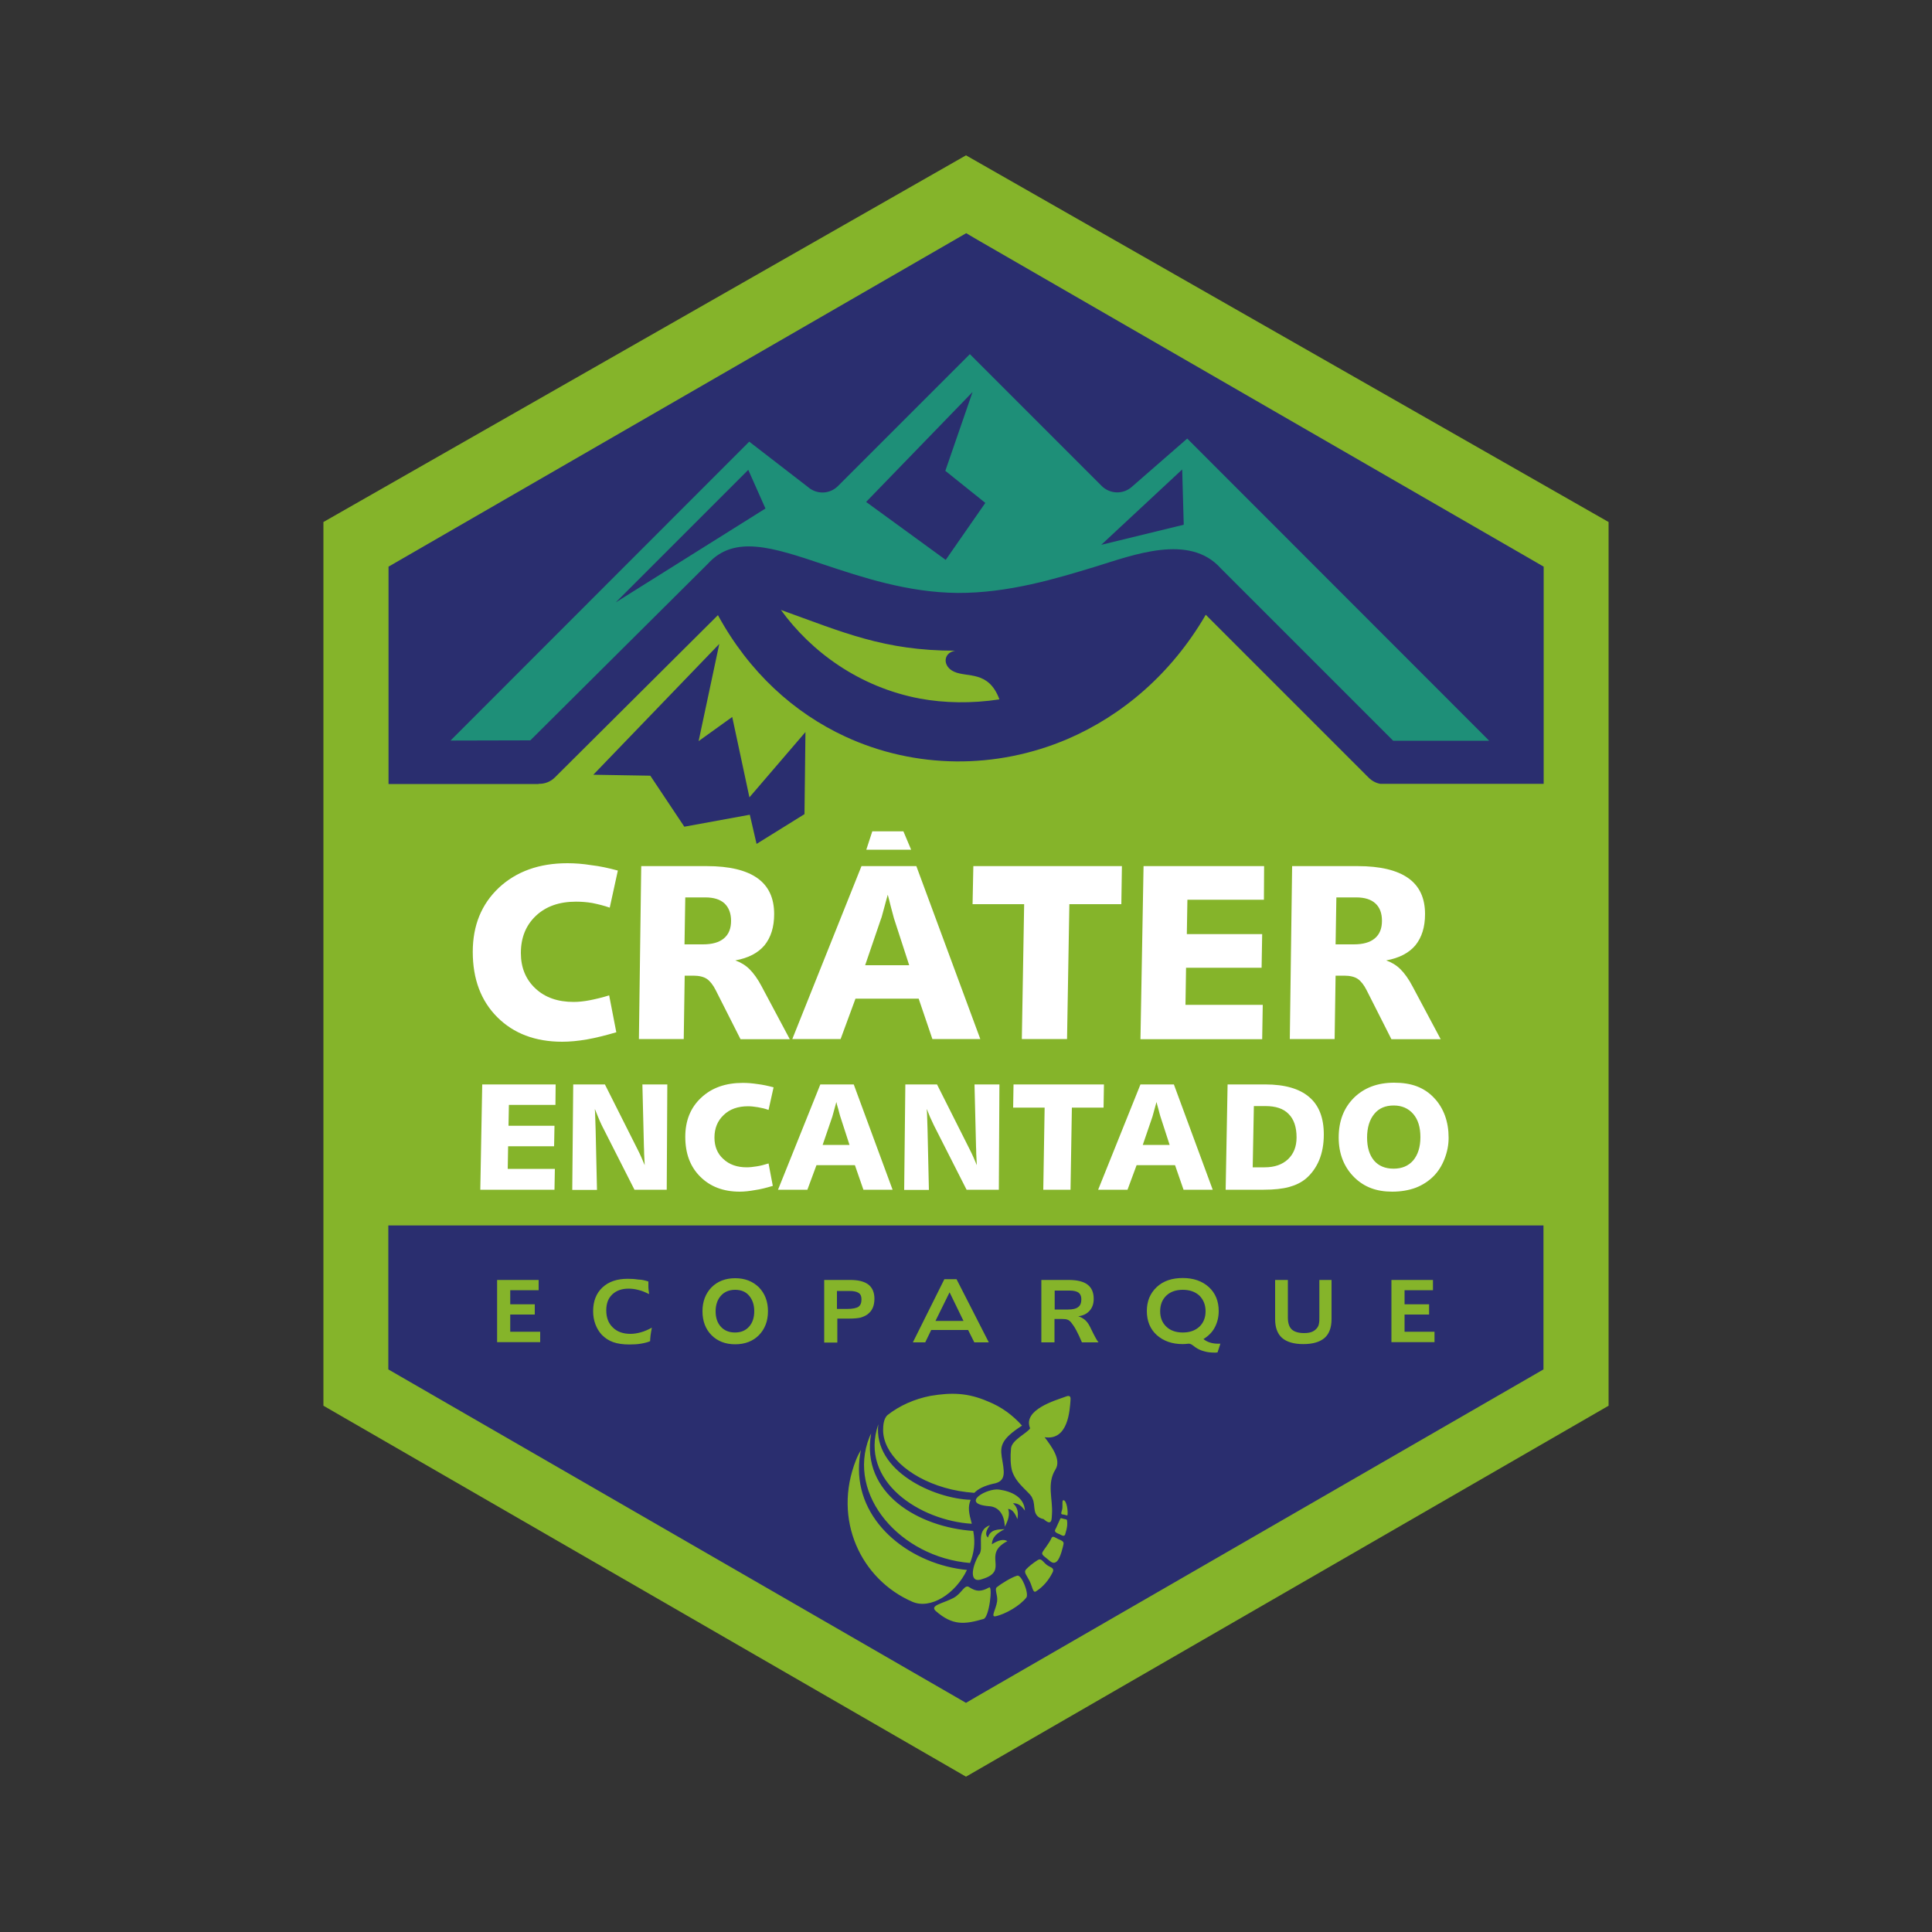 <svg xmlns="http://www.w3.org/2000/svg" xml:space="preserve" style="enable-background:new 0 0 1000 1000" viewBox="0 0 1000 1000"><rect x="0" y="0" width="1000" height="1000" fill="#333333" stroke="none"/><path d="m500 80.4 332.6 189.8v457.4L500 919.6l-332.6-192V270.2z" style="fill-rule:evenodd;clip-rule:evenodd;fill:#85b42a"/><path d="M798.9 634.3v74.5l-5.7 3.3-287.6 166-5.6 3.3-5.7-3.3-143.8-83-143.8-83-5.7-3.3v-74.5h597.9zM307.1 401l65.2-67.7-10.7 50.3 17.4-12.5 8.9 41.6 29-33.8-.5 42.5-24.8 15.4-3.5-15.1-33.9 6.2-17.6-26.4-29.5-.5zm413.2 261.5h21.4v5.3H727v7.3h12.7v5.3H727v8.9h15.5v5.4h-22.3v-32.2zm-60.5 0h6.8V682c0 2.8.7 4.9 2 6.1 1.3 1.2 3.4 1.9 6.4 1.9 1.7 0 3-.2 4.2-.7 1.1-.5 2-1.2 2.7-2.2.4-.6.7-1.3.8-2.1.2-.8.2-2.1.2-3.9v-18.6h6.3v20.3c0 4.3-1.2 7.6-3.6 9.7-2.4 2.1-6.1 3.2-11 3.2s-8.6-1.1-11-3.2c-2.4-2.1-3.6-5.4-3.6-9.7v-20.3zm-47.6 5.1c-3.6 0-6.4 1-8.5 3-2.1 2-3.2 4.7-3.2 8.1 0 3.4 1.1 6 3.2 8s5 3 8.5 3c3.6 0 6.4-1 8.6-3 2.1-2 3.2-4.7 3.2-8s-1.1-6-3.2-8.1c-2.2-2-5-3-8.6-3zm10.7 25.5c1 .8 2.1 1.4 3.4 1.8 1.3.4 2.7.6 4.3.6h.7c.2 0 .3 0 .4-.1l-1.5 4.6c-.3 0-.6.1-.9.1h-.8c-1.9 0-3.6-.2-5.3-.7-1.6-.4-3.1-1.1-4.4-2-.3-.2-.7-.5-1.2-.9-.9-.7-1.6-1-2.2-1h-.3c-1 .1-1.9.2-2.9.2-5.6 0-10-1.6-13.5-4.7-3.4-3.1-5.1-7.3-5.1-12.4 0-5.1 1.7-9.2 5.1-12.4 3.4-3.2 7.9-4.7 13.5-4.7s10.1 1.6 13.5 4.7c3.4 3.1 5.1 7.3 5.1 12.4 0 3.1-.7 5.9-2 8.4s-3.3 4.5-5.9 6.1zm-83.8-30.6h14c4.4 0 7.7.8 9.8 2.4 2.1 1.6 3.2 4 3.2 7.4 0 2.5-.7 4.5-2.1 6.1-1.4 1.6-3.4 2.6-5.9 2.9 1.3.4 2.4 1 3.5 1.9 1 .9 1.8 2 2.4 3.2.2.3.4.8.7 1.4 1.9 3.9 3.2 6.3 3.9 7H560c-1-2.4-2-4.5-2.9-6.2-.9-1.7-1.8-3-2.6-4-.6-.7-1.2-1.3-1.9-1.5-.6-.3-1.6-.4-3-.4h-3.8v12.1H539v-32.3zm6.8 5.6v9.7h7c2.3 0 4.1-.4 5.2-1.3 1.1-.8 1.6-2.2 1.6-4 0-1.6-.5-2.7-1.4-3.4-.9-.7-2.5-1.1-4.6-1.1h-7.8zm-57.1-6h6.3l16.7 32.7h-7.5l-3.2-6.4H482l-3.1 6.4h-6.4l16.3-32.7zm2.7 6.8-7.3 14.8h14.5l-7.2-14.8zm-65.1-6.4h13.7c4.2 0 7.3.8 9.4 2.4 2 1.6 3.1 4 3.1 7.3 0 1.8-.3 3.5-.9 4.8-.6 1.4-1.6 2.5-2.8 3.4-1 .7-2.2 1.2-3.5 1.6-1.4.3-3.3.5-5.8.5h-6.2v12.4h-6.8v-32.4zm6.8 5.6v9.4h5.2c2.8 0 4.8-.4 5.9-1.1 1.1-.8 1.6-2 1.6-3.9 0-1.6-.5-2.7-1.5-3.3-1-.7-2.6-1-5-1h-6.2zm-52.7-6.5c5.1 0 9.1 1.6 12.3 4.7 3.1 3.2 4.7 7.3 4.7 12.4 0 5.1-1.6 9.2-4.7 12.4-3.1 3.1-7.2 4.7-12.3 4.7-5 0-9.1-1.6-12.2-4.7-3.1-3.1-4.7-7.3-4.7-12.4 0-5.1 1.6-9.2 4.7-12.4 3.1-3.1 7.2-4.7 12.2-4.7zm0 6c-3 0-5.5 1-7.3 3-1.8 2-2.8 4.7-2.8 8.1 0 3.4.9 6 2.7 8 1.8 2 4.3 3 7.3 3 3.1 0 5.5-1 7.3-3 1.8-2 2.7-4.7 2.7-8s-.9-6-2.7-8.1c-1.7-2-4.1-3-7.2-3zm-44.9-4.3v2.1c0 .7 0 1.4.1 2.2.1.7.2 1.5.3 2.2-1.9-.9-3.7-1.7-5.5-2.1-1.8-.5-3.5-.7-5.2-.7-3.5 0-6.3 1-8.4 3-2.1 2-3.1 4.7-3.1 8.2 0 3.8 1.1 6.7 3.4 8.9 2.2 2.2 5.3 3.3 9.1 3.3 1.8 0 3.6-.3 5.4-.8 1.8-.5 3.7-1.3 5.7-2.4-.3 1.7-.6 3.1-.7 4.2-.1 1.1-.2 2-.2 2.8-1.4.6-3.1 1-4.9 1.3-1.8.3-3.8.4-5.9.4-3.2 0-6-.4-8.3-1.2-2.3-.8-4.2-2.1-5.9-3.8-1.4-1.5-2.5-3.3-3.3-5.4-.8-2.1-1.2-4.4-1.2-6.8 0-5.2 1.6-9.3 4.8-12.3 3.2-3 7.5-4.5 13.1-4.5 1.8 0 3.6.1 5.5.4 1.6 0 3.4.4 5.2 1zm-78.2-.8h21.4v5.3h-14.7v7.3h12.7v5.3h-12.7v8.9h15.5v5.4h-22.3v-32.2zm197.2 74.7c-2.7 24.3 28.9 38.5 47.8 39.1-1.5 3.8-1 6.6.6 12.4-26.6-1.6-58.5-21.8-48.4-51.5zm56.8-11.8c-10.6-4.6-19-4.7-29.8-2.9-8.2 1.6-16 5-22.3 10-1.9 1.8-2.2 5.2-2.2 7.7 0 6 3.2 12 8.6 17.2 5.6 5.3 13.5 9.8 23.2 12.6 4.8 1.4 9.9 2.3 15.4 2.7 1.9-2 5-3.6 9.7-4.7 7.3-1.2 5.7-6.5 4.5-13.9-.9-5.9.1-9.5 10.5-16.2-4.8-5.4-10.6-9.7-17.6-12.5zM450.9 742c-.1.2-.6 1.1-.9 1.9-11.9 30 16 62.1 52.1 65.1 2-5.1 2.8-10.3 1.7-16.3l-.1-.3c-27.9-1.9-58.3-19.2-52.8-50.4zm-5.3 8.5c-.9 1.6-1.8 3.3-2.5 5.1-12.3 31 2.6 62 29.2 73.5 9.3 4 22.2-4 28.2-16.5-28.1-2.7-55.9-23.2-55.9-52.2 0-3.2.3-6.5 1-9.9zm106.9 33.8c-.1.3-.9-.2-1.7-.3-.8-.1-1.4-.1-1.5-.6-.1-.6.5-1.6.6-3 .1-2-.2-3.9.5-3.9 1.8 0 2.5 6.2 2.1 7.8zm-1.2 10c-.6 1.3-2 .2-2.9-.2-1.2-.5-2.9-1.1-2.2-2.4.7-1.2 1.3-2.9 2.6-5.6.3-.6 1-.1 1.9.1.9.2 1.5.1 1.6.8.2 1.6.3 3.1-1 7.3zm-4.3 13.9c-1.4 1.2-2.5.8-4.4-.9-1.7-1.5-3.6-2.4-3.1-3.7.7-1.5 3.6-4.8 4.8-7.6.6-1.3 2.1 0 3.4.6.8.4 3.1 1 2.8 2.5-.2 1.1-1.6 7.4-3.5 9.1zm-10.8 15.5c-1.6 1-1.8-2.4-3.3-5.4-1.5-3-3.2-4.5-1.8-6 1.4-1.5 3.5-3.2 6-4.8 1.9-1.2 2.7.9 4.6 2.4 1.7 1.4 4.2 1.4 3.2 3.8-2 4.1-4.9 7.6-8.7 10zm-21 12.9c-2.5.4.3-3.6.9-7.7.5-3.4-1.8-6.7.2-7.6 1.9-1.6 7.3-4.9 10.1-5.7 2.3-1 6.2 9.1 4.9 11.2-3.2 4.2-10.8 8.7-16.1 9.8zm-30.8-2.7c-3.4-3 3.6-3.9 9.1-6.8 4.4-2.3 5.8-7.5 8.3-5.5 3.4 2.2 5.9 2.4 10.1.1 2.1-1.5.1 15.8-2.9 16.3-9.7 2.8-15.9 3.5-24.6-4.1zm37-36.2c-13.5 7 1.4 15.2-12.9 19.6-6.8 2.6-5.8-5.6-1.9-12.4 3.2-3.3-2.2-12.7 5.8-15.4-1.7 2.1-2.9 4.9-1 6.3 1.1-4.2 5.2-4.2 8.6-4.3-3.7 1.9-6.4 3.8-6.6 7.8 3.5-2.2 6.1-2.8 8-1.6zm-9.6-18.1c-15.1-1.3-1-9.5 5.3-8.6 6.4.9 13 3.8 13.4 10.9-1.6-2.2-3.4-4-6.2-3.8 2.5 2.1 2.9 4.9 2.3 8.2-1.2-3-2.6-5.1-4.8-5.3 1 2.7.1 5.8-1.7 9.2-.3-6.9-3.6-10.4-8.3-10.6zm21.4-40.3c-1.8 2.7-9.5 6-9.9 10.4-.4 4.2-.3 8.9.6 11.8 2.3 7.1 9.8 11.2 10.5 14.2 1.9 3.5-.7 9.2 5.8 10.6 4.5 4 4.1-.2 4.3-2.7.5-7.7-2.8-15.7 1.8-23 3.2-5.1-2.1-12-5.6-16.7 12.3 1.9 13-14.2 13.4-19.2.3-3.1-1.7-2.1-3.1-1.6-4.2 1.6-21.9 6.5-17.8 16.2zM517.3 362c-5.6-15.1-16.5-11.2-23.4-14.3-6.1-2.7-5.9-9.8.5-10.9-36.9 0-58.2-9.6-90.2-21.1 15.6 21.6 40.6 40 72 45.9 12.7 2.3 26.5 2.6 41.1.4zm270.3 43.7h-73.2c-2.3-.4-4.4-1.6-6-3.2l-84.3-84.3c-17.8 30.6-43.2 52.1-71.5 64.3-18.5 7.9-38.2 11.8-57.8 11.6-19.7-.2-39.3-4.5-57.4-12.9-26.3-12.2-49.6-33.1-65.8-62.8l-84.4 84c-2.3 2.3-5.4 3.4-8.4 3.3l-.1.1h-77.6V293.3l5.7-3.3 143.8-83 143.8-83 5.7-3.3 5.6 3.3 287.6 166 5.7 3.3v112.4h-11.4z" style="fill-rule:evenodd;clip-rule:evenodd;fill:#2a2e6f"/><path d="M668.8 448.3h34c11.6 0 20.3 2.1 26.1 6.2 5.8 4.1 8.7 10.3 8.7 18.6 0 6.8-1.7 12.1-5 16.2-3.4 4-8.4 6.6-15.1 7.8 2.8 1 5.3 2.5 7.4 4.6 2.1 2.1 4.2 5 6.2 8.8l14.6 27.4h-25.5l-12.8-25.3c-1.4-2.8-3-4.8-4.6-5.9-1.6-1.1-4-1.7-7-1.7h-4.5l-.5 32.8h-23.2l1.2-89.5zm22.9 16.2-.4 24.3h9.4c4.8 0 8.4-1 10.9-3.1s3.7-5.1 3.7-9.1c0-3.9-1.1-6.9-3.4-9-2.3-2.1-5.6-3.1-9.9-3.1h-10.3zm-99.8-16.2h62.4l-.1 17.4h-39.6l-.3 17.8h39l-.3 17.4h-39.1l-.3 19.2h40l-.3 17.8h-63l1.6-89.6zm-88.1 0h76.9l-.3 19.7h-26.9l-1.2 69.8h-23.4l1.2-69.8h-26.7l.4-19.7zm-57.9 0h28.4l33.1 89.5h-24.8l-7.1-20.9h-32.7l-7.7 20.9h-25l35.8-89.5zm13.6 14.8c-.6 2.3-1.4 4.9-2.1 7.7-.8 2.9-1.2 4.5-1.4 4.8l-8.2 24h22.8l-7.9-24.3c-.2-.7-.7-2.7-1.6-6-.6-2.6-1.2-4.6-1.6-6.2zm-127.6-14.8h34c11.6 0 20.3 2.1 26.1 6.2 5.8 4.1 8.7 10.3 8.7 18.6 0 6.8-1.7 12.1-5 16.2-3.4 4-8.4 6.6-15.1 7.8 2.8 1 5.3 2.5 7.4 4.6 2.1 2.1 4.2 5 6.2 8.8l14.6 27.4h-25.5l-12.8-25.3c-1.4-2.8-3-4.8-4.6-5.9-1.6-1.1-4-1.7-7-1.7h-4.5l-.5 32.8h-23.2l1.2-89.5zm22.8 16.2-.4 24.3h9.5c4.8 0 8.4-1 10.9-3.1s3.7-5.1 3.7-9.1c0-3.9-1.2-6.9-3.4-9-2.3-2.1-5.6-3.1-9.9-3.1h-10.4zm-34.9-13.9-4.2 19.2c-3.1-1.1-6.1-1.8-9-2.4-2.9-.5-5.7-.7-8.5-.7-8.6 0-15.5 2.4-20.7 7.3-5.2 4.9-7.8 11.3-7.8 19.3 0 7.5 2.5 13.6 7.5 18.3 5 4.7 11.6 7 19.8 7 2.6 0 5.4-.3 8.5-.9 3-.6 6.4-1.4 9.9-2.5l3.7 19.1c-5.5 1.6-10.6 2.9-15.2 3.7-4.6.8-8.9 1.2-12.8 1.2-14 0-25.2-4.3-33.6-12.7-8.5-8.5-12.7-19.8-12.7-33.8 0-13.7 4.5-24.7 13.5-33.2 9-8.4 20.8-12.7 35.5-12.7 3.9 0 8 .3 12.3 1 4.4.5 9 1.5 13.8 2.8zm401.8 109.8c4.5 0 8.4.6 11.8 1.9 3.4 1.3 6.4 3.3 8.9 6 2.4 2.5 4.3 5.6 5.6 9.1 1.3 3.6 1.9 7.4 1.9 11.5 0 3.7-.7 7.3-2.1 10.9-1.4 3.6-3.3 6.6-5.7 9-2.6 2.6-5.7 4.6-9.3 6-3.6 1.3-7.6 2-12.1 2-4.1 0-7.7-.6-10.9-1.8-3.2-1.2-6-3-8.5-5.4-2.7-2.6-4.8-5.7-6.2-9.2-1.4-3.5-2.1-7.4-2.1-11.6 0-8.5 2.6-15.3 7.9-20.6 5.3-5.2 12.2-7.8 20.8-7.8zm-.2 11.8c-4.3 0-7.7 1.4-10.1 4.4-2.4 2.9-3.7 7-3.7 12.2 0 5.1 1.2 9 3.6 11.9 2.4 2.8 5.8 4.2 10.1 4.2s7.7-1.4 10.2-4.3c2.4-2.9 3.7-6.9 3.7-12s-1.2-9.1-3.7-12c-2.5-2.9-5.9-4.4-10.1-4.4zm-86-10.9h19.5c10.1 0 17.7 2.2 22.7 6.5 5.1 4.3 7.6 10.8 7.6 19.4 0 5-.8 9.4-2.4 13.3-1.6 3.8-3.9 7-6.8 9.5-2.5 2.1-5.5 3.5-8.8 4.4-3.3.9-7.7 1.4-13.2 1.4h-19.6l1-54.5zm13.6 11.1-.6 31.8h6.2c5.1 0 9.1-1.4 12.1-4.2 2.9-2.8 4.4-6.5 4.4-11.3 0-5.4-1.4-9.4-4.1-12.1-2.7-2.8-6.7-4.1-12-4.1h-6zm-58.7-11.1h17.3l20.1 54.5h-15.1l-4.4-12.7h-19.9l-4.7 12.7h-15.2l21.9-54.5zm8.3 9.1c-.4 1.4-.8 3-1.3 4.7-.5 1.7-.7 2.7-.8 2.9l-5 14.6h13.9l-4.8-14.8c-.1-.4-.5-1.6-1-3.7-.4-1.5-.8-2.8-1-3.7zm-74-9.1h46.8l-.2 12h-16.4l-.7 42.5H540l.7-42.5h-16.3l.2-12zm-56 0H485l16.7 33.2c.8 1.6 1.6 3.2 2.2 4.6.6 1.4 1.2 2.8 1.7 4-.1-1.8-.2-3.8-.3-5.9 0-2.1-.1-3.2-.1-3.4l-.8-32.5h12.9l-.3 54.5h-16.7l-16.9-33.3c-.7-1.5-1.4-3-2-4.3-.6-1.4-1.1-2.8-1.7-4.2 0 .4 0 .9.1 1.6.2 5.2.3 8.3.3 9.2l.7 31.1H468l.6-54.6zm-44 0h17.3l20.1 54.5h-15.1l-4.4-12.7h-19.9l-4.7 12.7h-15.2l21.9-54.5zm8.3 9.1c-.4 1.4-.8 3-1.3 4.7-.5 1.7-.7 2.7-.8 2.9l-5 14.6h13.9l-4.8-14.8c-.1-.4-.5-1.6-1-3.7-.5-1.5-.8-2.8-1-3.7zm-32.5-7.6-2.6 11.7c-1.9-.7-3.7-1.1-5.5-1.4-1.8-.3-3.5-.5-5.1-.5-5.3 0-9.5 1.5-12.6 4.5-3.2 3-4.8 6.9-4.8 11.7 0 4.6 1.5 8.3 4.6 11.1 3.1 2.9 7.1 4.3 12.1 4.3 1.6 0 3.3-.2 5.2-.5 1.9-.3 3.9-.8 6.1-1.5l2.2 11.6c-3.3 1-6.4 1.8-9.3 2.2-2.8.5-5.4.8-7.8.8-8.5 0-15.3-2.6-20.5-7.8-5.2-5.2-7.7-12-7.7-20.6 0-8.3 2.7-15.1 8.2-20.2 5.5-5.2 12.7-7.7 21.6-7.7 2.4 0 4.9.2 7.5.6 2.6.3 5.4.9 8.4 1.7zm-103.7-1.5h16.4l16.7 33.2c.8 1.6 1.6 3.2 2.2 4.6.6 1.4 1.2 2.8 1.7 4-.1-1.8-.2-3.8-.3-5.9 0-2.1-.1-3.2-.1-3.4l-.8-32.5h12.9l-.3 54.5h-16.7l-16.9-33.3c-.7-1.5-1.4-3-1.9-4.3-.6-1.4-1.1-2.8-1.7-4.2 0 .4 0 .9.1 1.6.2 5.2.3 8.3.3 9.2l.7 31.1h-12.8l.5-54.6zm-47.1 0h38l-.1 10.6h-24.1l-.2 10.8H287l-.2 10.6H263l-.2 11.7h24.4l-.2 10.8h-38.4l1-54.5zm198.8-121.5 3.1-9.5h16.1l4 9.5h-23.2z" style="fill-rule:evenodd;clip-rule:evenodd;fill:#fff"/><path d="m489.3 243.7 14.1-40.8-55.1 56.9 41.2 30 20.5-29.5-20.7-16.6zm-93.1 19.5-8.9-20-68.6 68.6 77.5-48.6zM570 282l41.9-39 .8 28.6L570 282zm200.6 101.3h.1L614.5 227l-28.8 25.1c-4.5 3.9-11.2 3.6-15.4-.5L502 183.3l-68.3 68.3c-4.3 4.3-11.1 4.4-15.6.4l-30.3-23.4-154.6 154.7 41.3-.1 91.9-91.4c13.7-15.1 33.5-8.5 60 .4 19.5 6.5 43.4 14.5 69.3 14.7 26.3.1 50.9-7.4 71.3-13.6 19.5-6 48.6-17.3 64.8.8l89.3 89.3h49.5z" style="fill-rule:evenodd;clip-rule:evenodd;fill:#1e8f78"/></svg>
